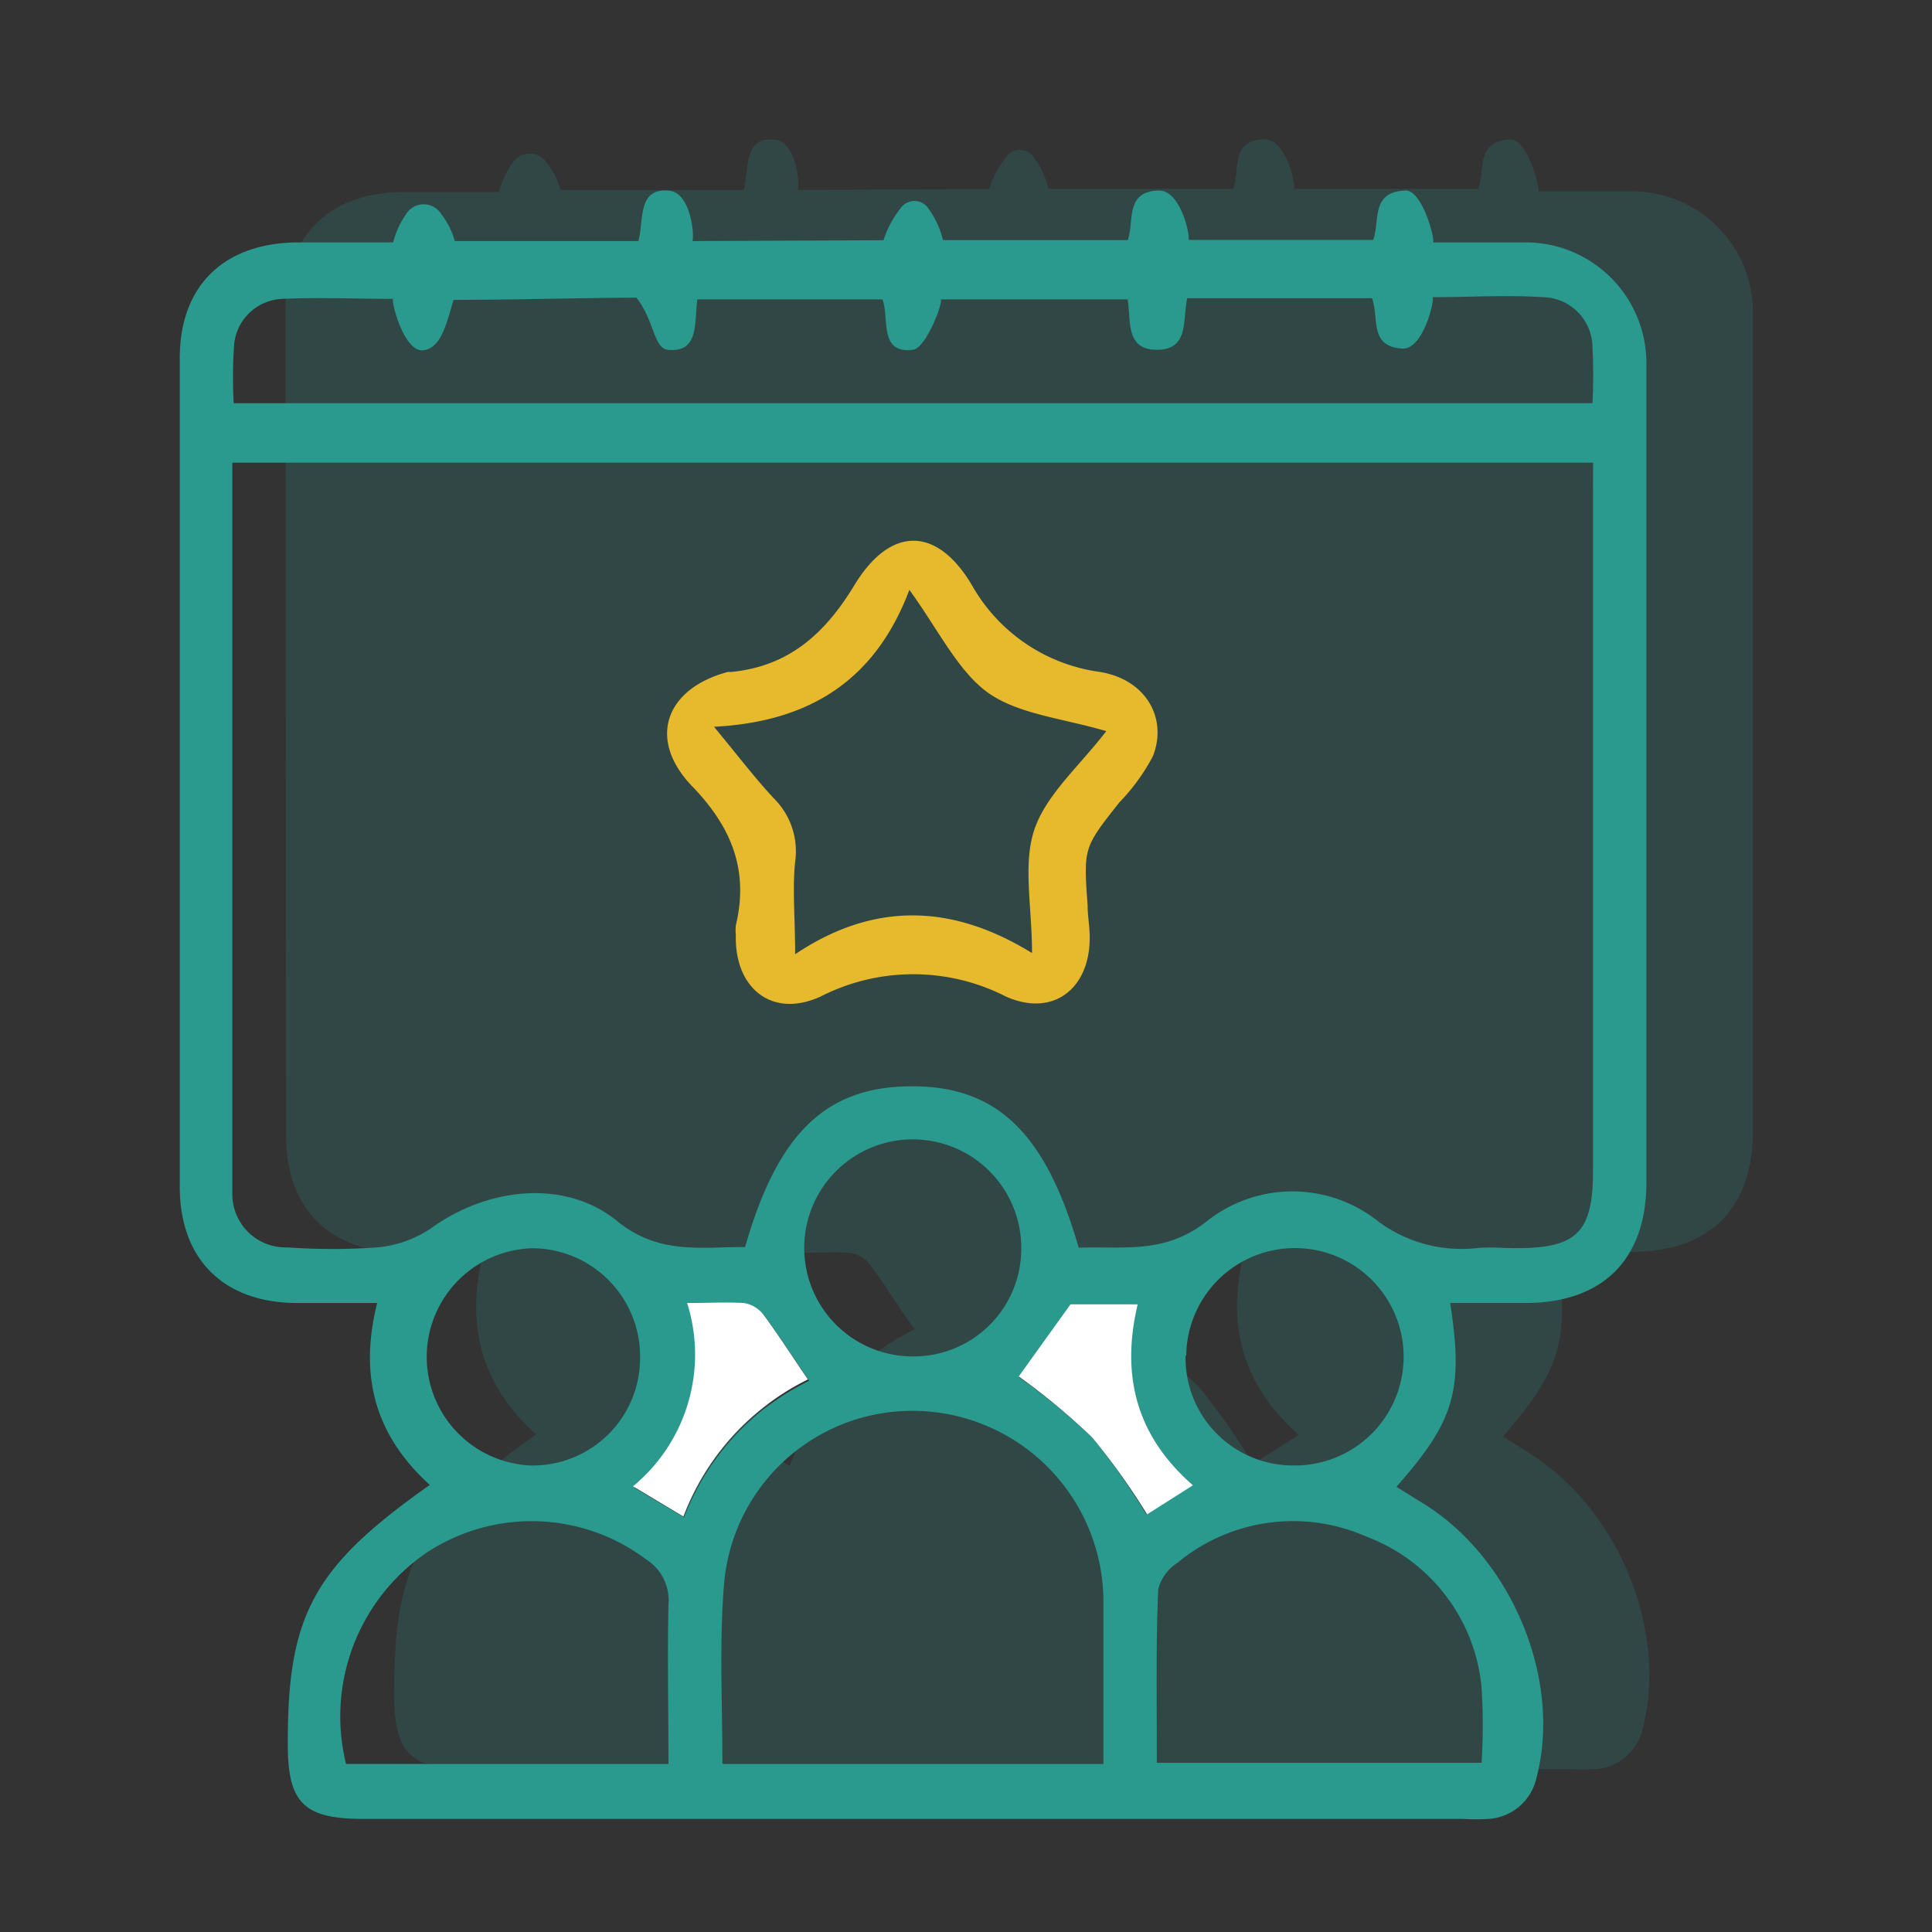<svg xmlns="http://www.w3.org/2000/svg" viewBox="0 0 115 115"><rect x="0" y="0" width="115" height="115" fill="#333333" stroke="none"/><defs><style>.cls-1,.cls-2{fill:#299a8d;}.cls-1{opacity:0.2;}.cls-3{fill:#fff;}.cls-4{fill:#e7b92d;}</style></defs><title>upspain-</title><g id="evento"><path class="cls-1" d="M31.91,85.38c-3.28-2.95-4.21-6.49-3.14-10.83-1.64,0-3.19,0-4.74,0-4.38,0-7-2.59-7-6.92Q17,43,17,18.32c0-4.26,2.55-6.8,6.84-6.89,2,0,3.91,0,5.86,0a5.24,5.24,0,0,1,.77-1.67,1.22,1.22,0,0,1,2.09-.05,4.48,4.48,0,0,1,.81,1.6h10.9c.35-1.27-.06-3.18,1.85-3,1.32.14,1.5,2.81,1.36,3l11.39-.05a5.92,5.92,0,0,1,1-1.89,1,1,0,0,1,1.67,0,5.35,5.35,0,0,1,.87,1.87h11c.4-1.11-.19-2.9,1.86-2.95,1.32,0,1.88,2.79,1.75,2.95H88c.41-1.16-.17-2.87,1.93-2.94,1,0,1.76,2.92,1.63,3.09,1.89,0,3.78,0,5.67,0a7.2,7.2,0,0,1,7.11,7.2q0,24.36,0,48.74c0,4.6-2.58,7.16-7.15,7.19-1.5,0-3,0-4.54,0,.8,5.18.28,7-3.2,11,.55.33,1.08.64,1.61,1,5.25,3.29,8.24,10.53,6.72,16.37a3.11,3.11,0,0,1-2.84,2.42,12.81,12.81,0,0,1-1.52,0H28c-3.57,0-4.53-.94-4.54-4.44C23.44,93.12,25,90.28,31.91,85.38ZM70.05,74.63,67,78.92a41.74,41.74,0,0,1,4.35,3.62,40.58,40.58,0,0,1,3.23,4.6l2.73-1.73c-3.38-3-4.31-6.55-3.28-10.78ZM47,87.26a15,15,0,0,1,7.44-8.13c-1-1.39-1.76-2.66-2.66-3.86a1.77,1.77,0,0,0-1.15-.68c-1-.1-2.12,0-3.38,0A10.17,10.17,0,0,1,44,85.46Z"></path><path class="cls-2" d="M25.58,88.39c-3.28-3-4.21-6.5-3.13-10.83H17.7c-4.38,0-7-2.6-7-6.92q0-24.66,0-49.31c0-4.27,2.55-6.8,6.85-6.9,1.95,0,3.9,0,5.85,0a5.15,5.15,0,0,1,.77-1.68,1.23,1.23,0,0,1,2.1,0,4.56,4.56,0,0,1,.8,1.6H38c.34-1.28-.07-3.19,1.84-3,1.32.14,1.51,2.81,1.37,3l11.38-.05a5.92,5.92,0,0,1,1-1.88,1,1,0,0,1,1.68,0,5.36,5.36,0,0,1,.86,1.87h11c.4-1.11-.19-2.91,1.86-2.95,1.32,0,1.88,2.78,1.75,2.94h11c.41-1.15-.16-2.87,1.93-2.94,1,0,1.77,2.92,1.63,3.09,1.89,0,3.78,0,5.67,0A7.19,7.19,0,0,1,98,21.62Q98,46,98,70.36c0,4.6-2.57,7.17-7.14,7.2H86.32c.8,5.18.28,7-3.2,10.94l1.61,1C90,92.76,93,100,91.45,105.85a3.12,3.12,0,0,1-2.84,2.42,12.69,12.69,0,0,1-1.51,0H21.66c-3.57,0-4.53-.94-4.53-4.44C17.11,96.12,18.65,93.28,25.58,88.39ZM94.83,27.54h-81V69.36c0,.56,0,1.14,0,1.7a3.17,3.17,0,0,0,3.3,3.19,37.63,37.63,0,0,0,5.31,0,6.76,6.76,0,0,0,3.19-1.12c3.36-2.44,8-3,11.14-.42,2.48,2,5,1.5,7.58,1.52,1.94-6.78,4.81-9.54,9.86-9.57s8,2.67,10,9.61c2.58-.11,5.07.42,7.59-1.55a8.2,8.2,0,0,1,10.26,0A8.31,8.31,0,0,0,88,74.28a12.51,12.51,0,0,1,1.5,0c4.21.14,5.32-.69,5.32-4.54q0-20.1,0-40.19ZM13.91,24H94.79a32.94,32.94,0,0,0,0-3.31,3,3,0,0,0-2.93-3c-2.19-.14-4.39,0-6.59,0,.14.17-.56,3.13-1.79,3.06-2-.12-1.38-1.78-1.81-3h-11c-.29,1.25.14,3.06-1.79,3.07s-1.54-1.77-1.76-3H56c.15.17-.85,2.85-1.64,3-2.07.26-1.41-1.86-1.83-3H41.51c-.19,1.34.13,3.21-1.77,3-.83-.1-.82-1.81-1.86-3.1-2.92,0-7.22.13-10.88.13-.39,1.23-.69,2.89-1.82,3s-1.91-2.9-1.78-3.06c-2.2,0-4.41-.1-6.6,0a3,3,0,0,0-2.87,2.8A28.52,28.52,0,0,0,13.91,24Zm29.13,81H65.68c0-3.3,0-6.5,0-9.7A11.37,11.37,0,0,0,55,84a11.24,11.24,0,0,0-11.9,10.28C42.81,97.75,43,101.23,43,104.93Zm-3.25,0c0-3.33-.07-6.41,0-9.5a2.88,2.88,0,0,0-1.33-2.68,11.35,11.35,0,0,0-13.14-.35,11.81,11.81,0,0,0-4.72,12.53Zm29.07-.07H88.19a36.74,36.74,0,0,0,0-4.47,10.64,10.64,0,0,0-6.87-9,10.78,10.78,0,0,0-11.24,1.57,2.63,2.63,0,0,0-1.14,1.58C68.8,97.91,68.86,101.31,68.86,104.87ZM54.33,80.74a6.41,6.41,0,0,0,6.46-6.48,6.46,6.46,0,1,0-6.46,6.48Zm-16.23.1a6.44,6.44,0,0,0-6.41-6.54,6.47,6.47,0,0,0-.13,12.93A6.39,6.39,0,0,0,38.1,80.84Zm32.47-.15A6.4,6.4,0,0,0,77,87.23a6.47,6.47,0,1,0-6.39-6.54Zm-6.85-3-3.06,4.29A40.45,40.45,0,0,1,65,85.55a40.83,40.83,0,0,1,3.23,4.59L71,88.41c-3.39-3-4.31-6.55-3.29-10.77Zm-23,12.63a15,15,0,0,1,7.44-8.13c-.95-1.39-1.76-2.66-2.65-3.86a1.85,1.85,0,0,0-1.16-.69c-1.05-.09-2.12,0-3.38,0a10.17,10.17,0,0,1-3.22,10.91Z"></path><path class="cls-3" d="M63.72,77.64h4c-1,4.22-.1,7.81,3.29,10.77l-2.73,1.73A40.83,40.83,0,0,0,65,85.55a40.45,40.45,0,0,0-4.36-3.62Z"></path><path class="cls-3" d="M40.68,90.27l-3-1.8a10.17,10.17,0,0,0,3.22-10.91c1.26,0,2.33-.06,3.38,0a1.85,1.85,0,0,1,1.16.69c.89,1.2,1.7,2.47,2.65,3.86A15,15,0,0,0,40.68,90.27Z"></path><path class="cls-4" d="M64.74,53.9c0,.57.1,1.13.12,1.7.11,3.2-2.14,5-5,3.71a12.12,12.12,0,0,0-11,0c-2.89,1.34-5.15-.48-5.06-3.66a2.69,2.69,0,0,1,0-.57c.79-3.3-.27-5.88-2.63-8.31C38.53,44,39.6,41,43.31,40a1.16,1.16,0,0,1,.18,0c3.43-.32,5.59-2.25,7.35-5.14,2.13-3.54,4.9-3.57,7-.05A10.34,10.34,0,0,0,65.5,40c2.74.47,4,2.77,3.13,5a11.87,11.87,0,0,1-2,2.76C64.5,50.46,64.49,50.45,64.74,53.9Zm-3.31,2.83c0-2.8-.56-5.31.15-7.38s2.7-3.78,4.27-5.83c-2.57-.76-5.2-1-7-2.26s-3-3.78-4.72-6.15c-2,5.31-5.85,7.85-11.63,8.15,1.48,1.79,2.46,3.08,3.57,4.27a4.43,4.43,0,0,1,1.26,3.77c-.17,1.64,0,3.32,0,5.5C52.05,53.64,56.71,53.82,61.43,56.73Z"></path></g></svg>
